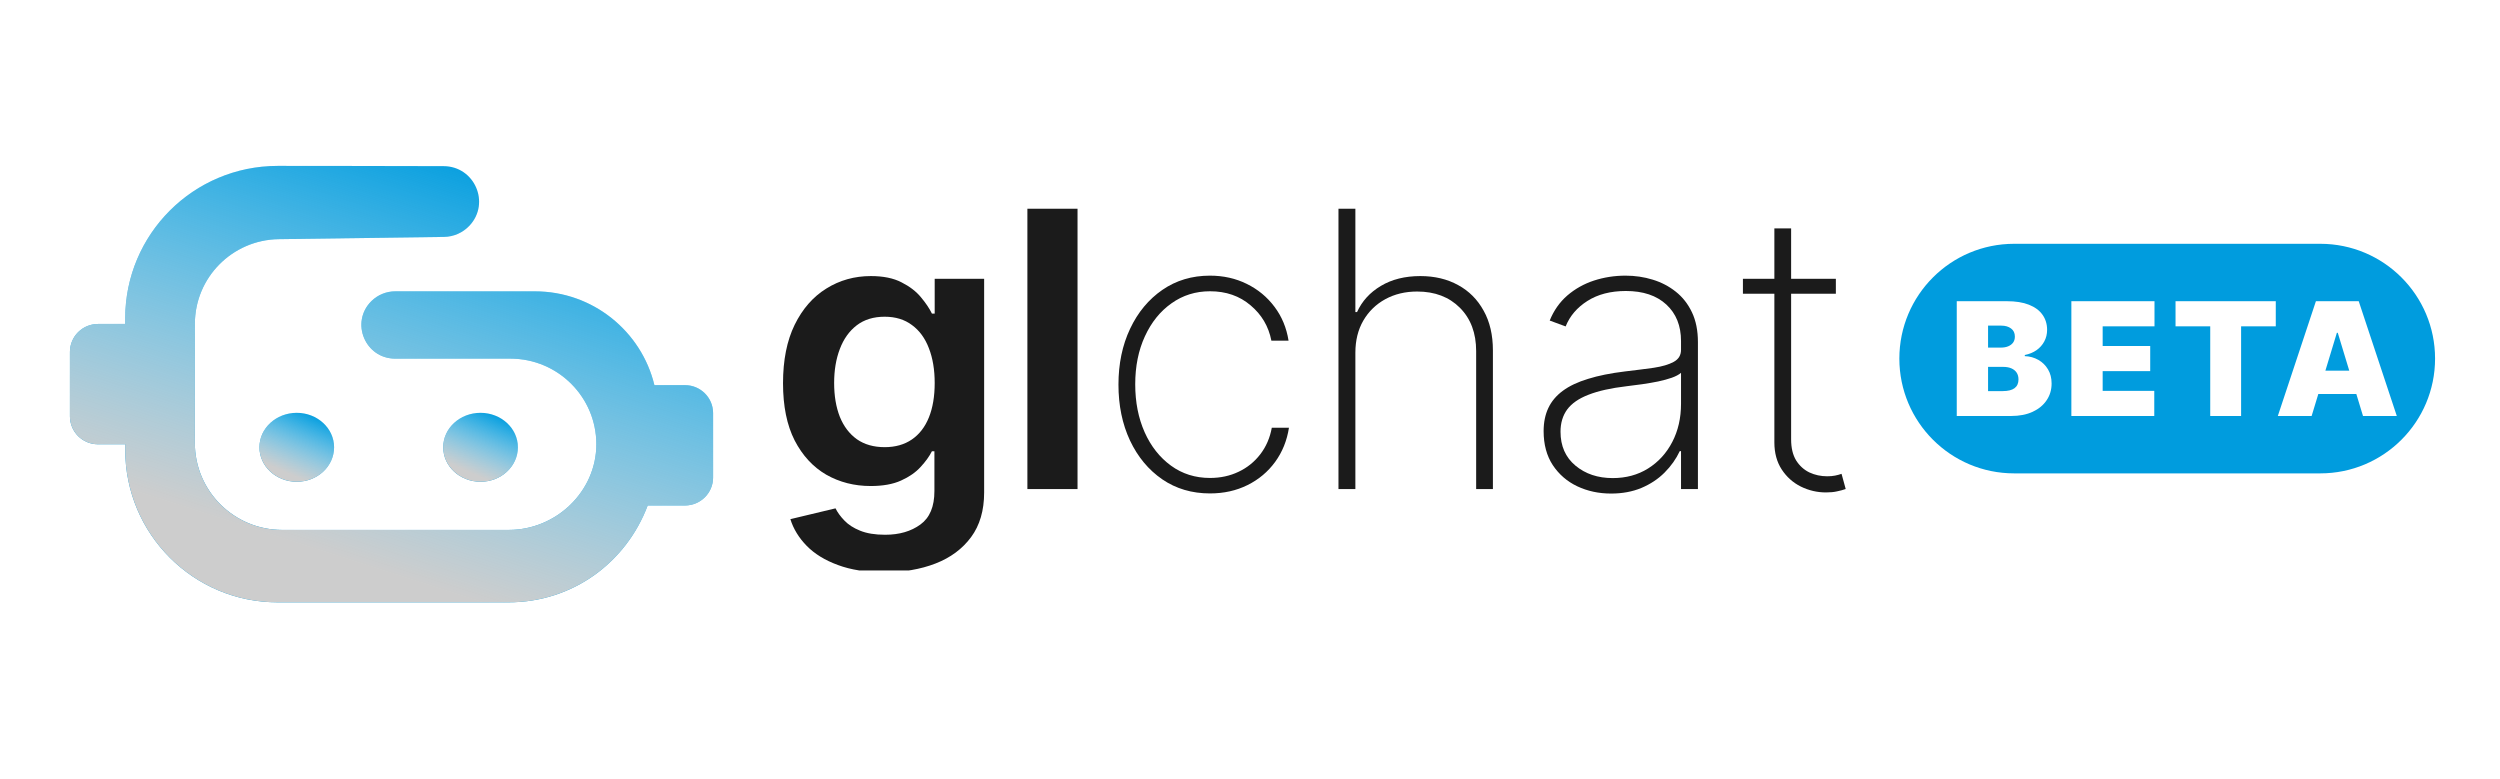 <svg width="154" height="48" viewBox="0 0 154 48" fill="none" xmlns="http://www.w3.org/2000/svg">
<g clip-path="url(#clip0_757_19297)">
<path d="M42.197 23.724H40.311C39.514 20.41 36.522 17.946 32.949 17.946H24.348C23.795 17.946 23.266 18.164 22.875 18.552C21.564 19.858 22.493 22.091 24.348 22.091H31.435C32.911 22.091 34.245 22.692 35.205 23.66C36.149 24.61 36.731 25.915 36.735 27.355C36.742 30.264 34.265 32.643 31.343 32.643H17.385C14.414 32.643 12.004 30.244 12.004 27.285V19.951C12.004 17.098 14.306 14.774 17.172 14.733L27.348 14.594C27.944 14.587 28.51 14.337 28.918 13.903C30.224 12.513 29.238 10.241 27.327 10.235C22.889 10.22 17.105 10.219 17.105 10.219C11.916 10.22 7.713 14.426 7.713 19.616V19.956H6.037C5.081 19.956 4.307 20.727 4.307 21.678V25.646C4.307 26.597 5.081 27.368 6.037 27.368H7.713V27.708C7.713 32.898 11.916 37.104 17.104 37.104H31.319C35.296 37.104 38.581 34.63 39.898 31.137H42.197C43.152 31.137 43.927 30.366 43.927 29.415V25.446C43.927 24.495 43.152 23.724 42.197 23.724Z" fill="#009CDE"/>
<path d="M42.197 23.724H40.311C39.514 20.41 36.522 17.946 32.949 17.946H24.348C23.795 17.946 23.266 18.164 22.875 18.552C21.564 19.858 22.493 22.091 24.348 22.091H31.435C32.911 22.091 34.245 22.692 35.205 23.66C36.149 24.61 36.731 25.915 36.735 27.355C36.742 30.264 34.265 32.643 31.343 32.643H17.385C14.414 32.643 12.004 30.244 12.004 27.285V19.951C12.004 17.098 14.306 14.774 17.172 14.733L27.348 14.594C27.944 14.587 28.51 14.337 28.918 13.903C30.224 12.513 29.238 10.241 27.327 10.235C22.889 10.22 17.105 10.219 17.105 10.219C11.916 10.22 7.713 14.426 7.713 19.616V19.956H6.037C5.081 19.956 4.307 20.727 4.307 21.678V25.646C4.307 26.597 5.081 27.368 6.037 27.368H7.713V27.708C7.713 32.898 11.916 37.104 17.104 37.104H31.319C35.296 37.104 38.581 34.63 39.898 31.137H42.197C43.152 31.137 43.927 30.366 43.927 29.415V25.446C43.927 24.495 43.152 23.724 42.197 23.724Z" fill="url(#paint0_linear_757_19297)" style="mix-blend-mode:color-burn"/>
<path d="M18.281 29.675C19.551 29.675 20.58 28.724 20.58 27.552C20.58 26.38 19.551 25.43 18.281 25.43C17.011 25.43 15.981 26.38 15.981 27.552C15.981 28.724 17.011 29.675 18.281 29.675Z" fill="#009CDE"/>
<path d="M18.281 29.675C19.551 29.675 20.58 28.724 20.58 27.552C20.58 26.38 19.551 25.43 18.281 25.43C17.011 25.43 15.981 26.38 15.981 27.552C15.981 28.724 17.011 29.675 18.281 29.675Z" fill="url(#paint1_linear_757_19297)" style="mix-blend-mode:color-burn"/>
<path d="M29.601 29.675C30.871 29.675 31.901 28.724 31.901 27.552C31.901 26.38 30.871 25.43 29.601 25.43C28.331 25.43 27.302 26.38 27.302 27.552C27.302 28.724 28.331 29.675 29.601 29.675Z" fill="#009CDE"/>
<path d="M29.601 29.675C30.871 29.675 31.901 28.724 31.901 27.552C31.901 26.38 30.871 25.43 29.601 25.43C28.331 25.43 27.302 26.38 27.302 27.552C27.302 28.724 28.331 29.675 29.601 29.675Z" fill="url(#paint2_linear_757_19297)" style="mix-blend-mode:color-burn"/>
<g clip-path="url(#clip1_757_19297)">
<path d="M113.089 17.173V18.092H107.364V17.173H113.089ZM109.301 14.07H110.333V27.063C110.333 27.591 110.436 28.024 110.641 28.361C110.851 28.693 111.124 28.94 111.46 29.103C111.801 29.261 112.165 29.339 112.552 29.339C112.739 29.339 112.902 29.325 113.038 29.297C113.18 29.269 113.314 29.233 113.439 29.188L113.695 30.123C113.536 30.18 113.359 30.227 113.166 30.267C112.973 30.312 112.745 30.334 112.484 30.334C111.937 30.334 111.42 30.213 110.931 29.972C110.447 29.73 110.055 29.379 109.753 28.918C109.452 28.457 109.301 27.9 109.301 27.248V14.07Z" fill="#1B1B1B"/>
<path d="M99.242 30.403C98.486 30.403 97.792 30.254 97.16 29.956C96.534 29.658 96.031 29.223 95.65 28.649C95.275 28.076 95.087 27.379 95.087 26.558C95.087 26.019 95.184 25.544 95.377 25.134C95.57 24.723 95.869 24.369 96.273 24.071C96.677 23.773 97.194 23.529 97.826 23.338C98.457 23.141 99.211 22.989 100.087 22.882C100.752 22.804 101.347 22.728 101.87 22.655C102.393 22.576 102.803 22.455 103.099 22.292C103.4 22.129 103.551 21.882 103.551 21.55V21.011C103.551 20.066 103.249 19.316 102.646 18.759C102.043 18.203 101.213 17.925 100.155 17.925C99.216 17.925 98.426 18.13 97.783 18.54C97.146 18.945 96.7 19.468 96.444 20.108L95.462 19.746C95.713 19.128 96.074 18.613 96.546 18.203C97.024 17.793 97.57 17.486 98.184 17.284C98.804 17.082 99.453 16.98 100.129 16.98C100.715 16.98 101.273 17.062 101.802 17.225C102.336 17.388 102.811 17.635 103.227 17.967C103.647 18.299 103.98 18.723 104.225 19.24C104.469 19.752 104.592 20.364 104.592 21.078V30.125H103.551V27.789H103.474C103.246 28.273 102.934 28.714 102.535 29.113C102.143 29.507 101.668 29.821 101.111 30.057C100.559 30.288 99.936 30.403 99.242 30.403ZM99.344 29.45C100.164 29.45 100.889 29.254 101.52 28.86C102.157 28.461 102.655 27.916 103.013 27.224C103.372 26.533 103.551 25.749 103.551 24.872V22.967C103.42 23.079 103.229 23.18 102.979 23.27C102.735 23.355 102.456 23.43 102.143 23.498C101.836 23.56 101.512 23.616 101.17 23.666C100.835 23.711 100.508 23.754 100.189 23.793C99.234 23.905 98.454 24.08 97.851 24.316C97.254 24.546 96.816 24.85 96.537 25.226C96.264 25.603 96.128 26.058 96.128 26.592C96.128 27.475 96.435 28.172 97.049 28.683C97.664 29.195 98.429 29.45 99.344 29.45Z" fill="#1B1B1B"/>
<path d="M83.491 21.727V30.125H82.45V12.857H83.491V19.223H83.594C83.901 18.549 84.39 18.012 85.061 17.613C85.738 17.208 86.549 17.006 87.493 17.006C88.374 17.006 89.151 17.191 89.822 17.562C90.493 17.927 91.016 18.453 91.392 19.139C91.773 19.819 91.963 20.634 91.963 21.584V30.125H90.931V21.626C90.931 20.519 90.598 19.631 89.933 18.962C89.267 18.293 88.388 17.958 87.296 17.958C86.563 17.958 85.909 18.116 85.334 18.43C84.76 18.745 84.307 19.186 83.977 19.754C83.653 20.316 83.491 20.974 83.491 21.727Z" fill="#1B1B1B"/>
<path d="M74.537 30.395C73.422 30.395 72.441 30.105 71.594 29.526C70.746 28.942 70.083 28.143 69.606 27.132C69.133 26.12 68.897 24.973 68.897 23.692C68.897 22.41 69.136 21.264 69.614 20.252C70.092 19.24 70.755 18.442 71.602 17.857C72.45 17.273 73.425 16.98 74.529 16.98C75.359 16.98 76.116 17.149 76.798 17.486C77.487 17.824 78.055 18.293 78.505 18.894C78.96 19.496 79.25 20.193 79.375 20.985H78.317C78.146 20.108 77.72 19.383 77.037 18.81C76.36 18.231 75.527 17.942 74.537 17.942C73.65 17.942 72.859 18.189 72.165 18.684C71.471 19.173 70.925 19.85 70.527 20.715C70.129 21.576 69.93 22.562 69.93 23.675C69.93 24.771 70.123 25.755 70.51 26.626C70.897 27.491 71.437 28.177 72.131 28.683C72.825 29.189 73.627 29.442 74.537 29.442C75.18 29.442 75.766 29.315 76.295 29.062C76.829 28.81 77.276 28.45 77.634 27.983C77.993 27.517 78.229 26.971 78.343 26.348H79.4C79.275 27.146 78.991 27.848 78.547 28.456C78.104 29.062 77.538 29.538 76.849 29.88C76.161 30.223 75.39 30.395 74.537 30.395Z" fill="#1B1B1B"/>
<path d="M66.376 12.857V30.125H63.287V12.857H66.376Z" fill="#1B1B1B"/>
<path d="M54.471 35.251C53.362 35.251 52.409 35.102 51.613 34.804C50.817 34.512 50.177 34.119 49.693 33.624C49.21 33.129 48.874 32.581 48.687 31.98L51.468 31.314C51.593 31.567 51.775 31.817 52.014 32.064C52.253 32.317 52.574 32.525 52.978 32.688C53.388 32.857 53.903 32.941 54.523 32.941C55.398 32.941 56.124 32.73 56.698 32.309C57.273 31.893 57.56 31.207 57.56 30.251V27.798H57.406C57.247 28.113 57.014 28.436 56.707 28.767C56.405 29.099 56.004 29.377 55.504 29.602C55.009 29.827 54.386 29.939 53.635 29.939C52.628 29.939 51.715 29.706 50.896 29.24C50.083 28.767 49.435 28.065 48.951 27.132C48.473 26.193 48.234 25.018 48.234 23.608C48.234 22.186 48.473 20.985 48.951 20.007C49.435 19.024 50.086 18.279 50.905 17.773C51.724 17.262 52.637 17.006 53.644 17.006C54.412 17.006 55.043 17.135 55.538 17.394C56.038 17.647 56.437 17.953 56.732 18.313C57.028 18.667 57.253 19.001 57.406 19.316H57.577V17.174H60.623V30.336C60.623 31.443 60.356 32.359 59.821 33.084C59.286 33.809 58.555 34.352 57.628 34.712C56.701 35.071 55.649 35.251 54.471 35.251ZM54.497 27.545C55.151 27.545 55.709 27.388 56.169 27.073C56.63 26.758 56.98 26.306 57.219 25.715C57.458 25.125 57.577 24.417 57.577 23.591C57.577 22.776 57.458 22.062 57.219 21.449C56.986 20.837 56.639 20.361 56.178 20.024C55.723 19.681 55.163 19.51 54.497 19.51C53.809 19.51 53.234 19.687 52.773 20.041C52.313 20.395 51.966 20.881 51.733 21.5C51.499 22.112 51.383 22.809 51.383 23.591C51.383 24.383 51.499 25.077 51.733 25.673C51.971 26.263 52.321 26.724 52.782 27.056C53.248 27.382 53.82 27.545 54.497 27.545Z" fill="#1B1B1B"/>
</g>
<path d="M142.929 15.018C146.834 15.018 150 18.183 150 22.089C150 25.994 146.834 29.16 142.929 29.16H124.071C120.166 29.16 117 25.994 117 22.089C117 18.183 120.166 15.018 124.071 15.018H142.929ZM120.536 18.554V25.625H123.881C124.396 25.625 124.841 25.539 125.213 25.366C125.585 25.194 125.872 24.956 126.073 24.654C126.277 24.353 126.379 24.009 126.379 23.622C126.379 23.288 126.304 22.998 126.156 22.752C126.008 22.503 125.809 22.308 125.56 22.168C125.31 22.026 125.033 21.949 124.728 21.938V21.868C125.003 21.813 125.243 21.714 125.449 21.571C125.655 21.426 125.814 21.246 125.928 21.032C126.043 20.818 126.102 20.581 126.102 20.321C126.102 19.962 126.006 19.65 125.816 19.386C125.629 19.121 125.351 18.916 124.98 18.77C124.613 18.625 124.158 18.554 123.617 18.554H120.536ZM127.596 18.554V25.625H132.703V24.078H129.524V22.862H132.453V21.315H129.524V20.101H132.717V18.554H127.596ZM134.013 18.554V20.101H136.15V25.625H138.052V20.101H140.188V18.554H134.013ZM142.66 18.554L140.314 25.625H142.396L142.808 24.271H145.15L145.561 25.625H147.643L145.297 18.554H142.66ZM123.395 22.6C123.591 22.6 123.759 22.63 123.897 22.689C124.038 22.749 124.147 22.837 124.224 22.952C124.3 23.067 124.339 23.207 124.339 23.373C124.339 23.61 124.258 23.79 124.096 23.912C123.934 24.032 123.691 24.092 123.367 24.092H122.465V22.6H123.395ZM144.007 20.501L144.715 22.835H143.243L143.951 20.501H144.007ZM123.284 20.059C123.525 20.059 123.724 20.117 123.881 20.234C124.038 20.349 124.116 20.517 124.116 20.735C124.116 20.88 124.08 21.003 124.006 21.105C123.934 21.203 123.833 21.28 123.703 21.333C123.574 21.386 123.425 21.412 123.256 21.412H122.465V20.059H123.284Z" fill="#009CDE"/>
</g>
<defs>
<linearGradient id="paint0_linear_757_19297" x1="24.012" y1="7.754" x2="15.995" y2="32.754" gradientUnits="userSpaceOnUse">
<stop stop-color="white" stop-opacity="0"/>
<stop offset="1" stop-color="#CDCDCD"/>
</linearGradient>
<linearGradient id="paint1_linear_757_19297" x1="18.269" y1="25.041" x2="16.673" y2="28.698" gradientUnits="userSpaceOnUse">
<stop stop-color="white" stop-opacity="0"/>
<stop offset="1" stop-color="#CDCDCD"/>
</linearGradient>
<linearGradient id="paint2_linear_757_19297" x1="29.589" y1="25.041" x2="27.994" y2="28.698" gradientUnits="userSpaceOnUse">
<stop stop-color="white" stop-opacity="0"/>
<stop offset="1" stop-color="#CDCDCD"/>
</linearGradient>
<clipPath id="clip0_757_19297">
<rect width="150" height="44" fill="white"/>
</clipPath>
<clipPath id="clip1_757_19297">
<rect width="74.073" height="22.285" fill="white" transform="translate(43.928 12.857)"/>
</clipPath>
</defs>
</svg>
